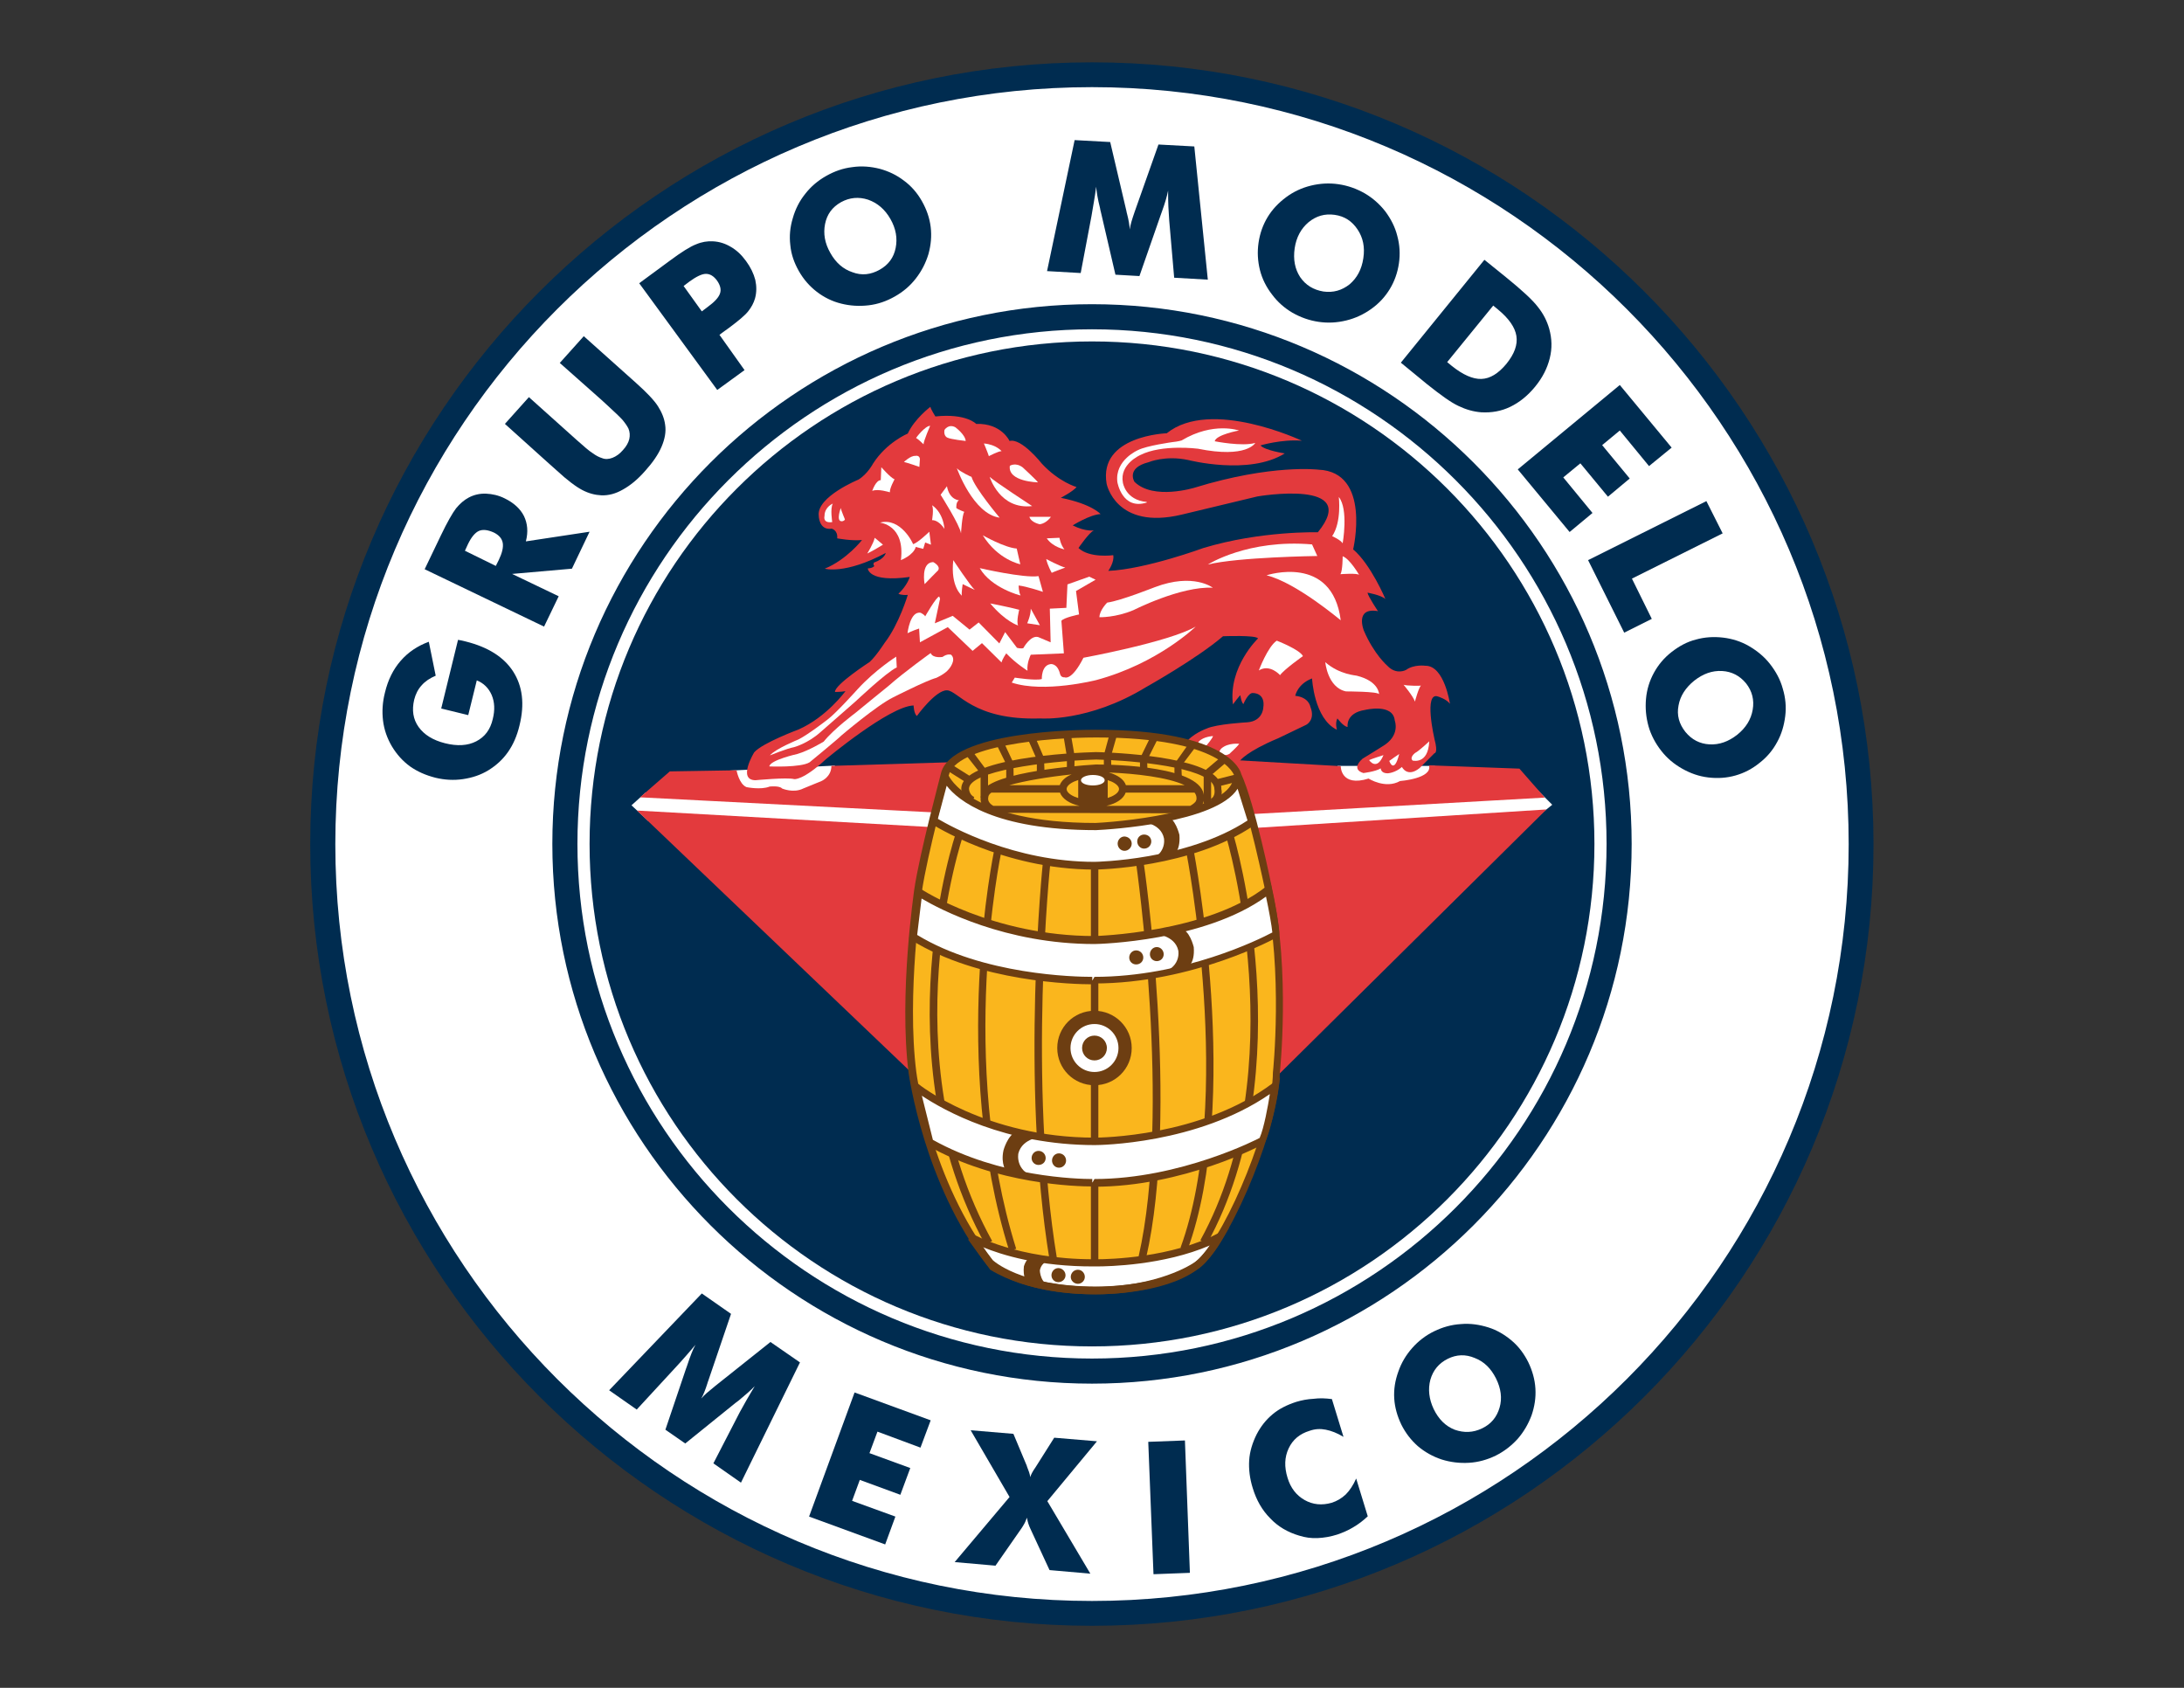 <?xml version="1.0" encoding="utf-8"?>
<!-- Generator: Adobe Illustrator 26.3.1, SVG Export Plug-In . SVG Version: 6.00 Build 0)  -->
<svg version="1.1" id="Layer_1" xmlns="http://www.w3.org/2000/svg" xmlns:xlink="http://www.w3.org/1999/xlink" x="0px" y="0px"
	 viewBox="0 0 792 612" style="enable-background:new 0 0 792 612;" xml:space="preserve">
<rect x="0" y="0" width="792" height="612" fill="#333333" stroke="none"/>
<style type="text/css">
	.Arched_x0020_Green{fill:url(#SVGID_1_);stroke:#FFFFFF;stroke-width:0.25;stroke-miterlimit:1;}
	.st0{fill:#FFFFFF;}
	.st1{fill:#002C50;}
	.st2{fill:#E33A3D;}
	.st3{fill:#FAB61D;}
	.st4{fill:#6D3E12;}
</style>
<linearGradient id="SVGID_1_" gradientUnits="userSpaceOnUse" x1="0" y1="612" x2="0.707" y2="611.293">
	<stop  offset="0" style="stop-color:#1DA238"/>
	<stop  offset="0.983" style="stop-color:#24391D"/>
</linearGradient>
<g>
	<g>
		<g>
			<path class="st0" d="M677.5,306c0,155.4-126,281.4-281.5,281.4c-155.4,0-281.4-126-281.4-281.4S240.6,24.6,396,24.6
				C551.4,24.6,677.5,150.6,677.5,306"/>
		</g>
		<g>
			<path class="st1" d="M578.2,306c0,100.6-81.6,182.2-182.2,182.2c-100.6,0-182.2-81.6-182.2-182.2c0-100.6,81.6-182.2,182.2-182.2
				C496.6,123.8,578.2,205.4,578.2,306"/>
		</g>
		<g>
			<path class="st1" d="M396,589.5c-156.3,0-283.5-127.2-283.5-283.4c0-156.3,127.2-283.5,283.5-283.5
				c156.3,0,283.4,127.2,283.4,283.5C679.5,462.3,552.3,589.5,396,589.5L396,589.5z M396,31.6c-151.3,0-274.4,123.1-274.4,274.5
				c0,151.3,123.1,274.4,274.4,274.4c151.3,0,274.4-123.1,274.4-274.4C670.4,154.7,547.3,31.6,396,31.6L396,31.6z M396,501.7
				c-107.9,0-195.7-87.8-195.7-195.7c0-107.9,87.8-195.7,195.7-195.7c107.9,0,195.7,87.8,195.7,195.7
				C591.7,413.9,503.9,501.7,396,501.7L396,501.7z M396,119.4c-102.9,0-186.6,83.7-186.6,186.6c0,102.9,83.7,186.6,186.6,186.6
				c102.9,0,186.6-83.7,186.6-186.6C582.6,203.1,498.9,119.4,396,119.4L396,119.4z"/>
		</g>
	</g>
	<g>
		<polygon class="st0" points="264.8,279.4 302.8,277.6 299.8,283.9 294.5,285.9 286.3,287.4 281.4,286.2 277,286.7 271.2,286.6 
			268,284.3 266.3,281.9 		"/>
	</g>
	<g>
		<polygon class="st0" points="339.3,292.8 234.1,287.4 229,292 235.2,297.8 337.1,302.3 		"/>
	</g>
	<g>
		<polygon class="st0" points="453,293.6 456.1,303.2 557.2,296.4 562.9,291.8 555.4,284.3 452.2,291.9 		"/>
	</g>
	<g>
		<polygon class="st0" points="485,277.7 520.4,277.7 518.9,282 511.2,284.2 500.6,285.6 494.9,284.2 486.8,283.8 		"/>
	</g>
	<g>
		<g>
			<path class="st2" d="M447.7,277.6c0.5,0.5,1.5-1.1,2-1.8c0,0,2.3-3.3,13.8-8.1l10.2-4.9c0,0,3.4-1.7,1.5-6.5c0,0-0.5-3.5-5.5-4
				c0,0,0.8-4.3,6.1-6.3c0,0,0.7,14.6,9,18.6c0,0-0.7-2.5,0.2-4.1c0,0,2.1,2.9,3.7,3.1c0,0-0.9-5.1,6.4-6.2c0,0,10.1-2.5,10.7,3.9
				c0,0,2.2,5.5-4.6,9.4c0,0-5.7,3.6-7.1,4.4c0,0-4.5,3.7,0.3,5.2c0,0,4.4-0.5,6.3-1.7c0,0,0,1.8,2.5,1.8c0,0,2.7-0.1,5.2-2.3
				c0,0,1.9,4,6.4,0.4l5.4-5.4c0,0,1.4,0.1,0-5.1c0,0-4.1-17.6,1.4-15.4c0,0,3,0.9,4.2,2.6c0,0-2-13.9-8.9-13.8c0,0-4.1-0.6-7,1.5
				c0,0-3.5,2-6.8-1.5c0,0-4.8-4.1-8.5-12.7c0,0-3.5-8.6,5.1-7.1c0,0-3.5-5.2-3.8-6.7c0,0,4.8,0.8,6.5,2.3c0,0-5.3-12.6-11.7-18
				c0,0,6.7-28.1-12.6-28.9c0,0-16.8-2.1-44.8,6.5c0,0-15,4.7-21.9-2.1c0,0-3.2-5,5.1-7.1c0,0,6.1-2.6,14.4-0.8c0,0,22.1,5.7,35-2.4
				c0,0-7.3-1.1-8.8-2.9c0,0,7.7-2.3,15-1.7c0,0-33-15.6-49-2.7c0,0-24.8,0.8-21.8,18.3c0,0,3.3,16.9,27.2,11.2
				c0,0,24.7-5.9,27.5-6.6c0,0,37.8-6.5,21.9,13c0,0-20.6-0.6-41.5,5.7c0,0-20.9,7.7-34.5,8.3c0,0,2.3-3.2,1.8-5.7
				c0,0-8.6,1.2-12.6-2.6c0,0,3.9-5.7,5.6-6.4c0,0-2.9,0.6-7.7-1.8c0,0,6.2-3.9,10.1-4.1c0,0-3-3.6-14.4-5.9c0,0,4.4-2.3,5.7-3.9
				c0,0-6.4-1.8-12.6-8.5c0,0-7.4-9.4-11.7-8.2c0,0-2.9-6.5-12.1-6.2c0,0-3.6-3.9-14.8-2.7c0,0-1.7-2.7-1.8-3.5c0,0-5.8,4.4-8.2,9.7
				c0,0-7.7,3.2-12.6,10.9c0,0-2,3.8-5.3,5.8c0,0-15.1,6.2-14.4,13c0,0,0,5.5,4.7,4.8c0,0,2.3,0.5,2,3.5c0,0,5.3,1,9,0.6
				c0,0-5.5,7.1-13.5,10.4c0,0,7.3,2.2,22.1-5.7c0,0-0.3,2.1-4.3,3.5c0,0-0.4,0.9,0.2,1.2c0,0-0.5,0.8-2.4,0.9c0,0,0.1,5.2,15.2,3.1
				c0,0-0.8,3-4.1,6.1c0,0,1.1,0.6,3.4,0.4c0,0-3.2,10.7-8.4,17.4c0,0-3.1,4.8-5.4,6.9c0,0-12.8,8.3-12.6,10.9c0,0,2.4,0,3.8-0.3
				c0,0-6.8,9.4-17,13.9c0,0-13.2,4.9-16.1,8.3c0,0-6.2,10.1,0.5,10.1c0,0,11.5-1.1,14-0.4c0,0,3.1,0.6,11.5-7.2
				c0,0,23.1-19.3,31.8-19.5c0,0,0.1,3,1.2,3.8c0,0,6.8-9.4,10.9-9.3c4.1,0.1,9.4,11,33.9,10.2c0,0,17.4,1.4,38.2-11.3
				c0,0,18.6-10.4,28-18.5c0,0,12-0.5,12.7,0.8c0,0-10.8,10.3-9.1,23.9c0,0,2.4-3.2,2.7-3.3c0,0,0.3,2.5,1.1,3.2c0,0,1.8-4.4,3.6-4
				c0,0,4.5-0.1,3.6,5.4c0,0-0.2,4.8-5.8,5.2c0,0-11.2,0.6-14.8,2.3c0,0-5.3,1.9-7.6,5.3C430.5,269.5,442.1,272.4,447.7,277.6"/>
		</g>
		<g>
			<path class="st2" d="M445.9,275.5l40.3,2.3c0,0-0.1,7.7,10.1,4.5c0,0,6.1,3.9,11.4,0.9c0,0,11.9-0.9,10.5-5.7l32.8,1.2l9.2,10.5
				l-106.5,6C453.7,295.1,449.4,280.9,445.9,275.5"/>
		</g>
		<g>
			<path class="st2" d="M463.4,389.9l97.4-96.4l-105.7,6.7c0,0,8.7,29.5,9,46C464.1,346.3,464.8,381.3,463.4,389.9"/>
		</g>
		<g>
			<path class="st2" d="M330.6,389l-99.6-95.1l106.8,6c0,0-7.2,33.5-7.7,39.6C330.2,339.5,328.4,364,330.6,389"/>
		</g>
		<g>
			<path class="st2" d="M339.2,294.6l-107.1-5.5l10.8-9.4l24.2-0.4c0,0,0.9,5,3.6,6.1c0,0,5.2,1.1,8.4-0.2c0,0,3.6-0.4,4.5,0.7
				c0,0,4.1,1.8,7.7,0l6.6-2.7c0,0,3.6-1.5,3.6-5.5l42.7-1.3C344.3,276.4,340.8,291.2,339.2,294.6"/>
		</g>
		<g>
			<path class="st3" d="M397.5,265.7c0,0-51.6-0.2-55,15c0,0-7.7,28.4-9.8,42.2c0,0-5.7,37.2-2,66c0,0,5.2,39.7,28.1,69
				c0,0,9.9,10.2,38.7,10.2c0,0,26.5,0.5,38-10.2c11.6-10.7,27.7-52,27.7-69c0,0,3.9-36.5-2.7-66c0,0-6.4-31.3-11.4-42.2
				C449.1,280.7,445.9,265.7,397.5,265.7"/>
		</g>
		<g>
			<path class="st4" d="M429,295.9l-0.2-1l-69.6-0.2c-3.8-1.9-3.9-4.9-3.4-6.3c-0.1-7.8,31.8-10.6,41.6-11.2c0,0,0,0,0,0
				c6.7,0,39.1,0.6,39.2,11.7c0,0,0,0,0,0c0,0,0.3,1.3-0.6,2.9C434.9,293.7,432.6,295.1,429,295.9L429,295.9z M401.2,292.2h30.4
				c1.1-0.6,1.7-1.2,2-1.6c0.4-0.7,0.3-1.2,0.3-1.2c0-0.7-0.2-1.3-0.7-2h-25C407.5,289.6,404.8,291.4,401.2,292.2L401.2,292.2z
				 M360.2,292.2h31.3c-3.7-0.8-6.3-2.6-7.1-4.8h-24.9c-0.7,0.5-1.1,1.1-1.1,1.6C358.3,289.5,358,290.9,360.2,292.2L360.2,292.2z
				 M396.3,282.1c-5.4,0-9.5,2.1-9.5,4c0,1.9,4.1,4,9.5,4c5.4,0,9.5-2.1,9.5-4C405.8,284.2,401.7,282.1,396.3,282.1L396.3,282.1z
				 M408.3,284.7h21.3c-6.2-2.9-17.8-4.2-27.5-4.6C405.3,281,407.6,282.6,408.3,284.7L408.3,284.7z M366,284.7h18.3
				c0.6-1.6,2.1-3,4.3-3.9C380,281.7,371.7,283.1,366,284.7L366,284.7z M440.1,292.2l-1.1-2.5c1.9-0.9,1.4-3.4,1.4-3.4
				c0-1.1-0.4-1.9-1.1-2.7c-5.9-6.2-32.1-8-41.8-8.2c-19.1,0.6-46.1,4.3-46.1,10.6c0,0.1,0.1,2.2,1.9,3l-1.1,2.5
				c-3.5-1.5-3.6-5.3-3.6-5.5c0-11.2,40.6-13.1,48.8-13.3c1.5,0,35.8,0.8,43.7,9.1c1.2,1.3,1.9,2.7,1.8,4.3
				C443.3,287.4,443.1,290.8,440.1,292.2L440.1,292.2z"/>
		</g>
		<g>
			<path class="st4" d="M391,281.5v9.2c0,0,2.7,0.8,5.4,0.8c0,0,2.9,0,5.3-0.5v-9.7c0,0-1.9-0.5-5.3-0.5
				C396.5,280.7,393.4,280.6,391,281.5"/>
		</g>
		<g>
			<path class="st0" d="M400.6,282.9c0,1.1-1.9,1.9-4.3,1.9c-2.4,0-4.3-0.8-4.3-1.9c0-1,1.9-1.9,4.3-1.9
				C398.7,281,400.6,281.8,400.6,282.9"/>
		</g>
	</g>
	<g>
		<path class="st4" d="M439.2,291.4h-2.7v-11.6l6.4-5.4l1.7,2.1l-5.4,4.6V291.4L439.2,291.4z M358.3,289.2h-2.7v-8.7l-5.5-7l2.1-1.7
			l6.1,8.2V289.2L358.3,289.2z M441.6,285.2l-0.6-2.6l7.6-1.9l0.6,2.6L441.6,285.2L441.6,285.2z M350.5,283.8l-7.3-4.6l1.4-2.3
			l7.3,4.6L350.5,283.8L350.5,283.8z M367.6,283.1h-2.7v-6l-3.6-7.3l2.5-1.1l3.7,7.9L367.6,283.1L367.6,283.1z M428.6,282.3h-2.7
			V277l5.5-7.8l2.2,1.6l-5.2,6.9L428.6,282.3L428.6,282.3z M378.8,280.6H376v-5.2l-3.3-7.5l2.5-1.1l3.4,8L378.8,280.6L378.8,280.6z
			 M416.1,279.6h-2.7V275l4.1-8.4l2.4,1.2l-3.9,7.8L416.1,279.6L416.1,279.6z M389.6,279.4h-2.7v-5.1l-1.3-7.8l2.7-0.4l1.4,8
			L389.6,279.4L389.6,279.4z M403,278.5h-2.7v-4.7l2.2-8.1l2.6,0.7l-2.2,7.7L403,278.5L403,278.5z"/>
	</g>
	<g>
		<path class="st0" d="M448.8,281.4c0,15.6-51.4,18.3-51.4,18.3c-47.5,0-54.6-18-54.6-18c-0.9,2.7-4.3,15.9-4.3,15.9
			s25.1,16.4,58.4,16.4c0,0,34.5-0.4,57.1-15.8L448.8,281.4z"/>
	</g>
	<g>
		<path class="st4" d="M396.9,315.3c-33.3,0-58.9-16.4-59.1-16.6l-0.8-0.5l0.2-0.9c0,0,3.5-13.2,4.3-16l1.1-3.6l1.4,3.5
			c0.1,0.2,7.6,17.2,53.3,17.2c13.9-0.7,50-5.1,50-16.9l2.7-0.4l5.5,17.6l-0.8,0.6C432.1,314.7,398.4,315.3,396.9,315.3L396.9,315.3
			L396.9,315.3z M340.1,296.9c4.6,2.7,27.6,15.6,56.8,15.6c0.6,0,33.6-0.6,55.5-15l-3.6-11.5c-7.8,12.4-46.5,14.8-51.3,15
			c-37.1,0-50.1-10.8-54.2-16.1C342.3,288.7,340.7,294.6,340.1,296.9L340.1,296.9z"/>
	</g>
	<g>
		<path class="st0" d="M352.2,448.7c0,0,15.7,9.2,44.4,9.2c0,0,26.5,0.7,45.6-9.5c0,0-4.7,8.5-9,10.9c0,0-12.6,8.7-36.1,8.7
			c0,0-21.9,0.6-37.4-8.7L352.2,448.7z"/>
	</g>
	<g>
		<path class="st4" d="M396.3,469.3c-5.3,0-23.5-0.6-37.2-8.9l-8-10.9l1.8-2c0.2,0.1,15.7,9.1,43.8,9.1l1,0c4.4,0,27.2-0.5,44-9.4
			l4.1-2.2l-2.3,4c-0.2,0.4-5,8.8-9.5,11.4c-0.4,0.3-13.1,8.9-36.7,8.9L396.3,469.3L396.3,469.3z M356.4,452.2l4.5,6.3
			c13,7.7,31.8,8.1,35.4,8.1l0.9,0c22.7,0,35.2-8.4,35.4-8.5c2-1.1,4.3-3.9,6.1-6.5c-16.7,7.2-36.8,7.6-40.9,7.6l-1,0
			C376.8,459.3,363.2,455,356.4,452.2L356.4,452.2z"/>
	</g>
	<g>
		<path class="st4" d="M398.3,457.5h-2.7V314.3h2.7V457.5L398.3,457.5z M380.6,456.8c-10.6-64.4-2.5-143.4-2.4-144.2l2.7,0.3
			c-0.1,0.8-8.2,79.4,2.4,143.5L380.6,456.8L380.6,456.8z M415.6,456.2l-2.7-0.6c12-52.6-0.8-141.7-0.9-142.6l2.7-0.4
			C414.9,313.5,427.8,403.1,415.6,456.2L415.6,456.2z M366,453.6c-21.6-68.8-5.6-144.4-5.5-145.2l2.6,0.6
			c-0.2,0.7-15.9,75.7,5.4,143.8L366,453.6L366,453.6z M430.6,453.3l-2.5-0.9c19.5-53.4,2.3-142.5,2.1-143.4l2.7-0.5
			C433,309.3,450.4,399.2,430.6,453.3L430.6,453.3z M357.3,451.3c-37.8-68.6-10.9-148.6-10.6-149.4l2.6,0.9
			c-0.3,0.8-26.8,79.7,10.5,147.2L357.3,451.3L357.3,451.3z M437.7,451l-2.4-1.3c34.3-62.4,9.6-145.7,9.3-146.5l2.6-0.8
			C447.5,303.2,472.6,387.6,437.7,451L437.7,451z"/>
	</g>
	<g>
		<path class="st0" d="M337.3,154.4c0,0-2.3,5.3-2.4,6.7c0,0-1.9-1.9-2.7-2.3C332.2,158.7,335.5,154.4,337.3,154.4"/>
	</g>
	<g>
		<path class="st0" d="M327.8,167.5c0,0,2.4-2.3,4.1-2.2c0,0,1.5-0.4,1.7,1.1l-0.2,2.9C333.3,169.2,328.7,167.7,327.8,167.5"/>
	</g>
	<g>
		<path class="st0" d="M319.6,169.4c0,0,3.3,3.8,4.8,4.4c0,0-1.8,3.2-1.7,4.7c0,0-4.4-1.4-6.4-0.5c0,0,1.3-3.9,3.1-3.9L319.6,169.4z
			"/>
	</g>
	<g>
		<path class="st0" d="M342.5,155.9c0,0,1.4-2.3,3.9-1c0,0,3.6,2.6,3.8,5c0,0-5.4-0.6-6.6-1.2C343.6,158.7,342.1,158.2,342.5,155.9"
			/>
	</g>
	<g>
		<path class="st0" d="M356.8,160.8c0,0,1.4,3.3,1.8,4.6c0,0,3.6-1.9,4.6-1.8C363.3,163.7,361.4,161.2,356.8,160.8"/>
	</g>
	<g>
		<path class="st0" d="M347,169.8c0,0,5.9,16.6,15.5,17.9c0,0-9-10.7-10.2-14.8C352.3,173,348.1,171,347,169.8"/>
	</g>
	<g>
		<path class="st0" d="M358.9,172.9c0,0,3.6,12,15.4,10.6C374.3,183.5,360.5,174.5,358.9,172.9"/>
	</g>
	<g>
		<path class="st0" d="M366.2,168.9c0,0,2.1-1.4,4.7,0.6c0,0,5,4.6,5.5,5.4C376.4,174.9,365.4,174.7,366.2,168.9"/>
	</g>
	<g>
		<path class="st0" d="M373.3,187.4h7.8c0,0-1.5,2.3-4,2.7C377.1,190.1,373.9,189.5,373.3,187.4"/>
	</g>
	<g>
		<path class="st0" d="M379.6,195.2l4.6-0.2c0,0,0.4,2.5,1.8,4.2C386,199.2,381.8,198.4,379.6,195.2"/>
	</g>
	<g>
		<path class="st0" d="M379.4,202.7c0,0,4.9,2.6,6.9,3.1c0,0-3.9,1.4-4.9,1.9C381.4,207.7,379.9,205.1,379.4,202.7"/>
	</g>
	<g>
		<path class="st0" d="M356.4,194.1c0,0,7.9,4.5,12.3,4.8l1.3,5.7C370,204.6,361.9,203,356.4,194.1"/>
	</g>
	<g>
		<path class="st0" d="M355.3,206c0,0,16,3.7,21.3,2.9l1.6,5.7c0,0-5.9-2-8.8-2.3c0,0,0,2.4,0.7,3.6
			C370.1,216,359.4,213.2,355.3,206"/>
	</g>
	<g>
		<path class="st0" d="M373.8,220.7l3.3,6l-4.6-0.7C372.5,226,373.8,223.2,373.8,220.7"/>
	</g>
	<g>
		<path class="st0" d="M359.1,218.8c0,0,6.8,1.3,10.5,2.3c0,0-1.1,4.3-0.4,5.7C369.2,226.8,364.6,225.4,359.1,218.8"/>
	</g>
	<g>
		<path class="st0" d="M345.7,203.1c0,0,6.2,9.4,7.8,10.8c0,0-2.8-1.3-4.4-2.1c0,0-0.5,3.1-0.3,4.2
			C348.8,215.9,344.6,212.8,345.7,203.1"/>
	</g>
	<g>
		<path class="st0" d="M338.4,203.8c0,0,2.8,1.4,1.8,3c0,0-3.8,3.8-4.9,5C335.3,211.8,333.8,204,338.4,203.8"/>
	</g>
	<g>
		<path class="st0" d="M338,183.2c0,0,3.9,2.2,4.5,8.6c0,0-1.9-3.2-4.5-3.2C338,188.6,338.7,184.6,338,183.2"/>
	</g>
	<g>
		<path class="st0" d="M343.4,176.3l-2.3,3.1c0,0,7,11,7.4,14c0,0,0.4-6.9,1.2-7.8c0,0-2.2-0.8-2.9-1.4c0,0-0.2-2.3,1-2.8
			C347.8,181.4,344.3,181.3,343.4,176.3"/>
	</g>
	<g>
		<path class="st0" d="M302,182.6c0,0-3,1.2-3,4.5c0,0-0.8,2.7,2.8,2.2C301.8,189.3,301,184.4,302,182.6"/>
	</g>
	<g>
		<path class="st0" d="M304.9,184.2c0,0-1.8,4.8,0.3,4.8c0,0,0.7,0.1,1.2-0.6C306.5,188.4,305.1,185.4,304.9,184.2"/>
	</g>
	<g>
		<path class="st0" d="M317.2,195c0,0,2.1,1.7,3,2.5c0,0-3.9,2.4-5.7,3.2C314.5,200.7,316.8,197,317.2,195"/>
	</g>
	<g>
		<path class="st0" d="M319.1,189.5c0,0,9.2,0.8,7.6,13.6c0,0,4.6-1.8,5.4-4.8c0,0,1.7,0.5,2.7,0.7l0.7-2.3l2.1,0.8l-0.6-4.7
			c0,0-4.2,4.1-5.9,4.5C331.2,197.2,326.7,187.5,319.1,189.5"/>
	</g>
	<g>
		<path class="st0" d="M329.1,229.6c0,0,0.9-8.2,4.8-7.4c0,0,1.4,0.7,1.6,1.3c0,0,4.1-7.2,5.1-7.2l0.3,0.8L339,226l6.5-2.7l6.1,5
			l3.3-2.6l7.5,7.6l2.1-4.1l4.3,5.7c0,0,1.4,0.4,2.3,0.1c0,0,2.6-4.8,5.4-4l4.5,1.9l-0.3-12.2l6-0.3l0.4-8.5l7.9-2.8l2.3,1.1
			l-7.1,4.1l1.1,8.5c0,0-5.5,1.1-6.4,2.3l0.9,11.8l-12,0.5c0,0-1.5,2.9-1.2,5.8c0,0-4.2-2.6-7.7-6.3c0,0-1.4,2-1.7,3.3l-7.1-7
			l-3.4,2.8l-9-8.6l-10.1,5.5l-0.3-5C333.2,227.9,330.4,228.9,329.1,229.6"/>
	</g>
	<g>
		<path class="st0" d="M325.2,242l-0.2-3.9c0,0-7.5,4.7-14,11.8c0,0-7.8,8.7-10.9,11c0,0-6.8,5.3-10.5,7.2c0,0-8.4,3.4-10.4,5.8
			c0,0,6.1-2.5,8.8-3c0,0,4.9-1.3,9.5-5.4c0,0,10.8-9.5,12.9-11.3C310.3,254.3,321.5,243.7,325.2,242"/>
	</g>
	<g>
		<path class="st0" d="M344.1,242.6c0,0,2.9-3.3,0.8-5.2c0,0-1.3-0.5-3.1,0.8c0,0-3.5,0.6-4.3-1.4c0,0-9.4,6.7-15.4,12
			c0,0-9.5,7.7-11.9,9.7c0,0-7.8,5.8-11.5,10.4c0,0-5.4,3.3-9.6,4.5c0,0-9.9,2.2-10.1,4.5c0,0,11.4,0.5,14.6-1.5
			c0,0,10.7-8.8,11.5-9.7c0,0,12.9-11,18.9-13.9c0,0,12-6.1,15.5-7C339.7,245.7,342.7,244.4,344.1,242.6"/>
	</g>
	<g>
		<path class="st0" d="M368,245.7c0,0,7.7,1.2,9.8,0.5c0,0-0.2-5,3.2-5.4c0,0,2.4-0.4,3.4,3.5c0,0,0.2,1.4,1.7,1.3
			c0,0,2.5,1.4,6.8-7.1c0,0,31-5.7,40.7-11.3c0,0-13.7,13.4-36.1,19.4c0,0-18.9,4.8-30.6,0.9L368,245.7z"/>
	</g>
	<g>
		<path class="st0" d="M401.5,218.5c0,0-2.8,2.8-2.8,5.3c0,0,5.8,0.2,12.4-2.6c0,0,17.1-8.7,28.7-8.1c0,0-7-5.5-21-0.2
			C418.7,212.9,406.6,217.8,401.5,218.5"/>
	</g>
	<g>
		<path class="st0" d="M438,204.7c0,0,14.5-9.3,37.8-7.3l1.9,4.2C477.7,201.6,448.8,202,438,204.7"/>
	</g>
	<g>
		<path class="st0" d="M459.3,208.6c0,0,23.8-7.9,26.9,16.3C486.2,225,470.2,211.3,459.3,208.6"/>
	</g>
	<g>
		<path class="st0" d="M486.9,201.7c0,0,0,5.2-0.8,6.5c0,0,6.3-0.5,6.8,0.3C492.9,208.5,489.5,202.6,486.9,201.7"/>
	</g>
	<g>
		<path class="st0" d="M463,232.3c0,0,8.3,3.2,9.5,5.6c0,0-6.8,4.8-8.3,6.9c0,0-3.7-4.2-7.7-1.7C456.5,243.1,459.7,234.5,463,232.3"
			/>
	</g>
	<g>
		<path class="st0" d="M480.6,240.1c0,0,0.8,9.2,7.5,10.6c0,0,11.5,0,12,1c0,0,0-4.7-8.1-6.7C492,244.9,485.8,244.7,480.6,240.1"/>
	</g>
	<g>
		<path class="st0" d="M439.9,266.9c0,0-3.4,0.1-5.2,2c0,0-0.6,1,0.5,1.5c0,0,0.9,0.6,2.4-0.2C437.6,270.2,439.5,268,439.9,266.9"/>
	</g>
	<g>
		<path class="st0" d="M449.4,269.7c0,0-4-0.5-6.5,1.7c0,0-1.7,1.7,0.2,2.2c0,0,1.4,0.6,2.8-0.3
			C445.9,273.2,448.3,271.2,449.4,269.7"/>
	</g>
	<g>
		<path class="st0" d="M509,248.3c0,0,3.6,4.3,4.1,6.1c0,0,1.4-5.2,2.2-5.8C515.3,248.7,510.1,248.7,509,248.3"/>
	</g>
	<g>
		<path class="st0" d="M518.3,268.8c0,0-3.7,3.5-5.1,4.2c0,0-2.2,1.6-0.9,2.8C512.3,275.7,517.9,277.4,518.3,268.8"/>
	</g>
	<g>
		<path class="st0" d="M507.4,273.4c0,0-3.1,2.1-3.6,2.5C503.8,275.9,505.5,281,507.4,273.4"/>
	</g>
	<g>
		<path class="st0" d="M501.7,273.8c0,0-4.4,1.4-5.2,1.8C496.5,275.6,499.2,279.8,501.7,273.8"/>
	</g>
	<g>
		<path class="st0" d="M483.1,194.4c0,0,3.1,1.4,3.8,2.6c0,0,2.2-12.3-1.4-16.8C485.5,180.2,486.6,189.2,483.1,194.4"/>
	</g>
	<g>
		<path class="st0" d="M415.8,182c-7.7-0.7-8.6-7-8.6-7c-1.3-6.7,6.3-10,6.3-10c7.9-4,20.9-2.3,20.9-2.3c17.8,3.6,20.8-2.1,20.8-2.1
			c-4.7,1.4-14.7-0.6-14.7-0.6c0.5-2.4,8.8-3.9,8.8-3.9s-9.3-3.3-20.8,3.6c0,0-1.2,0.4-3.3,0.6c0,0-9.4,1.3-12.5,2.9
			c0,0-8.5,3.6-7.5,11.6c0,0,1.7,10.3,10.7,7.4"/>
	</g>
	<g>
		<path class="st4" d="M397.9,469.3L397.9,469.3h-0.5c-28.8,0-39.1-10.2-39.5-10.6c-22.9-29.3-28.3-69.2-28.4-69.6
			c-3.6-28.6,2-65.9,2-66.3c2-13.7,9.7-42,9.7-42.3c3.5-15.5,50.6-15.9,56-15.9c48.9,0,52.8,15.4,52.9,16
			c4.9,10.6,11.1,40.8,11.3,42.1c6.5,29.3,2.8,65.9,2.7,66.3c0,17.9-16.5,59-28,69.7C425.4,468.7,402.4,469.3,397.9,469.3
			L397.9,469.3z M360,456.9c0,0,9.9,9.6,37.5,9.6l0.5,0l0,0c2.6,0,26.1-0.3,36.5-9.8c10.9-10.1,27.1-50.6,27.1-67.8
			c0.1-0.5,3.7-36.7-2.7-65.6c-0.1-0.3-6.4-31.2-11.2-41.8c-0.1-0.4-4.1-14.1-50.2-14.1c-17.5,0-51,2.9-53.5,13.9
			c-0.1,0.3-7.7,28.4-9.7,42c-0.1,0.4-5.6,37.3-2,65.5C332.3,389.1,337.7,428.3,360,456.9L360,456.9L360,456.9z"/>
	</g>
	<g>
		<path class="st4" d="M410.4,305.9c0,1.4-1.2,2.6-2.6,2.6c-1.4,0-2.5-1.2-2.5-2.6c0-1.4,1.1-2.6,2.5-2.6
			C409.3,303.4,410.4,304.5,410.4,305.9"/>
	</g>
	<g>
		<path class="st4" d="M417.5,305.1c0,1.4-1.1,2.6-2.6,2.6c-1.4,0-2.5-1.2-2.5-2.6c0-1.4,1.1-2.5,2.5-2.5
			C416.4,302.6,417.5,303.7,417.5,305.1"/>
	</g>
	<g>
		<path class="st4" d="M413.6,297.9c0,0,7.4,0.4,8.5,6.1c0,0,1.3,6.6-7.4,8.4l10.4-2.1c0,0,3.1-1.2,2.6-7.6c0,0-1.6-6.6-4.7-6.4
			L413.6,297.9z"/>
	</g>
	<g>
		<path class="st4" d="M386.4,462.4c0,1.4-1.2,2.5-2.6,2.5c-1.4,0-2.5-1.1-2.5-2.5c0-1.4,1.1-2.6,2.5-2.6
			C385.2,459.8,386.4,461,386.4,462.4"/>
	</g>
	<g>
		<path class="st4" d="M393.4,463c0,1.4-1.2,2.5-2.5,2.5c-1.4,0-2.6-1.1-2.6-2.5c0-1.4,1.1-2.6,2.6-2.6
			C392.3,460.4,393.4,461.6,393.4,463"/>
	</g>
	<g>
		<path class="st4" d="M381.8,456.8c0,0-4,0.1-4.7,3.8c0,0-0.1,5.2,5.1,6.5l-10-2.1c0,0-1.3-2.2-0.9-5.8c0,0,1-3.8,3.4-3.4
			L381.8,456.8z"/>
	</g>
	<g>
		<path class="st0" d="M333.1,323.5c0,0,25.8,17.4,63.8,17.4c0,0,41.2-0.9,63.1-18.2c0,0,2.9,13.8,2.7,16.2c0,0-29.6,16.6-65.8,16.6
			c0,0-39.2,0.8-65.8-15.9L333.1,323.5z"/>
	</g>
	<g>
		<path class="st4" d="M396.1,356.9c-6.7,0-41.2-0.8-65.7-16.1l-0.7-0.5l2.4-19.2l1.8,1.2c0.3,0.2,26,17.1,63,17.1
			c0.4,0,40.9-1.1,62.2-17.9l1.7-1.4l0.4,2.1c0.5,2.3,3,14.1,2.7,16.6l-0.1,0.7l-0.6,0.3c-0.3,0.2-30.3,16.8-66.4,16.8H396.1
			L396.1,356.9z M332.6,339c23.8,14.5,57.1,15.2,63.5,15.2v1.4l0.8-1.4c32.4,0,59.8-13.6,64.5-16.1c-0.2-2.3-1.3-8.4-2.3-13
			c-22.3,16.2-60.5,17.2-62.2,17.2c-32.3,0-56.1-12.6-62.7-16.5L332.6,339L332.6,339z"/>
	</g>
	<g>
		<path class="st4" d="M414.6,347.2c0,1.4-1.1,2.5-2.6,2.5c-1.4,0-2.5-1.1-2.5-2.5c0-1.4,1.1-2.6,2.5-2.6
			C413.5,344.6,414.6,345.8,414.6,347.2"/>
	</g>
	<g>
		<path class="st4" d="M422,346c0,1.4-1.1,2.5-2.5,2.5c-1.4,0-2.5-1.1-2.5-2.5c0-1.4,1.1-2.6,2.5-2.6C420.9,343.4,422,344.6,422,346
			"/>
	</g>
	<g>
		<path class="st4" d="M418.7,338.6c0,0,7.4,0.4,8.6,6.1c0,0,1.3,6.6-7.4,8.4l10.4-2.1c0,0,3.1-1.2,2.6-7.6c0,0-1.6-6.6-4.7-6.4
			L418.7,338.6z"/>
	</g>
	<g>
		<path class="st4" d="M410.4,380c0,7.5-6,13.5-13.5,13.5c-7.5,0-13.5-6-13.5-13.5c0-7.5,6-13.5,13.5-13.5
			C404.3,366.5,410.4,372.5,410.4,380"/>
	</g>
	<g>
		<path class="st0" d="M405.6,380c0,4.8-3.9,8.7-8.7,8.7c-4.8,0-8.7-3.9-8.7-8.7c0-4.8,3.9-8.7,8.7-8.7
			C401.7,371.3,405.6,375.2,405.6,380"/>
	</g>
	<g>
		<path class="st4" d="M401.4,380c0,2.5-2,4.5-4.5,4.5c-2.5,0-4.5-2-4.5-4.5c0-2.5,2-4.5,4.5-4.5C399.4,375.5,401.4,377.5,401.4,380
			"/>
	</g>
	<g>
		<path class="st0" d="M332.1,394c0,0,24.1,19.8,64.9,19.8c0,0,38.6,0.2,65.4-20.1c0,0-2,13.9-5,20.1c0,0-28.4,15-60.5,15
			c0,0-32.6,0.8-59.9-14.7L332.1,394z"/>
	</g>
	<g>
		<path class="st4" d="M396.1,430.2c-5.6,0-34.8-0.7-59.7-14.8l-0.6-0.8l-6-24.2l3.2,2.6c0.2,0.2,24.2,19.5,64,19.5l0,0
			c1.6,0,38.7-0.2,64.6-19.8l2.6-2l-0.5,3.3c-0.1,0.6-2.1,14.2-5.1,20.5c-0.9,0.8-29.7,15.8-61.7,15.8L396.1,430.2L396.1,430.2z
			 M338.3,413.3c24.2,13.5,52.4,14.2,57.8,14.2v1.4l0.8-1.4c31.3,0,59.6-14.7,59.9-14.9c1.6-3.7,3-11.5,3.7-15.9
			c-26.4,18.2-62,18.5-63.5,18.5c-32.6,0-54.9-12.7-62.7-17.9L338.3,413.3L338.3,413.3z"/>
	</g>
	<g>
		<path class="st4" d="M379.2,419.9c0,1.4-1.1,2.5-2.6,2.5c-1.4,0-2.5-1.1-2.5-2.5c0-1.4,1.1-2.6,2.5-2.6
			C378.1,417.3,379.2,418.5,379.2,419.9"/>
	</g>
	<g>
		<path class="st4" d="M386.6,420.8c0,1.4-1.1,2.6-2.6,2.6c-1.4,0-2.5-1.2-2.5-2.6c0-1.4,1.1-2.6,2.5-2.6
			C385.5,418.2,386.6,419.4,386.6,420.8"/>
	</g>
	<g>
		<path class="st4" d="M378,412.2c0,0-7.2,0.3-8.7,6c0,0-1.6,7.4,8.2,9.2l-12.5-2.5c0,0-2.2-2.7-1.1-7.8c0,0,1.4-5.3,4.6-6.8
			L378,412.2z"/>
	</g>
	<g>
		<path class="st1" d="M169.8,259.3l-9.8-2.4l6.1-24.9c0.3,0.1,0.7,0.1,1.1,0.2c0.4,0.1,1,0.2,1.7,0.4c8,2,13.8,5.6,17.2,10.9
			c3.4,5.3,4.2,11.8,2.3,19.5c-0.9,3.8-2.3,7-4.2,9.7c-1.9,2.7-4.2,4.8-7.1,6.6c-2.8,1.7-5.8,2.7-9.2,3.2c-3.3,0.5-6.7,0.3-10-0.5
			c-3.5-0.9-6.5-2.2-9.2-4.1c-2.6-1.9-4.8-4.3-6.6-7.3c-1.7-2.9-2.8-6-3.2-9.3c-0.4-3.3-0.2-6.7,0.7-10.2c1.1-4.6,3-8.4,5.7-11.5
			c2.7-3.1,6.1-5.4,10.2-6.9l2.5,12.3c-2.1,0.9-3.8,2-5.1,3.5c-1.3,1.4-2.2,3.2-2.7,5.2c-0.9,3.8-0.4,7.1,1.6,9.9
			c2,2.8,5.2,4.8,9.6,5.9c4.4,1.1,8.2,0.9,11.3-0.7c3.1-1.6,5.1-4.2,6-8.1c0.8-3.2,0.7-6.1-0.4-8.7c-1.1-2.5-2.9-4.3-5.4-5.3
			L169.8,259.3z"/>
	</g>
	<g>
		<path class="st1" d="M179.8,205.2l1.1-2.2c1.2-2.5,1.7-4.6,1.4-6.2c-0.3-1.6-1.4-2.8-3.2-3.7c-2.2-1-4-1.2-5.4-0.6
			c-1.4,0.6-2.8,2.3-4,4.8l-1.1,2.4L179.8,205.2z M197.3,227.2L154,206.4l5.9-12.3c2.3-4.8,4.2-8.1,5.5-9.8c1.4-1.7,2.9-3,4.6-3.9
			c1.9-1,4-1.5,6.3-1.4c2.2,0.1,4.5,0.6,6.7,1.7c3.3,1.6,5.7,3.8,7,6.4c1.3,2.7,1.6,5.7,0.7,9.2l23.1-3.5l-6.4,13.4l-21.7,1.9
			l16.9,8.1L197.3,227.2z"/>
	</g>
	<g>
		<path class="st1" d="M183.1,153.7l8.7-9.7l17.4,15.6c2.6,2.3,4.4,3.9,5.7,4.7c1.2,0.9,2.4,1.5,3.4,1.8c1.2,0.5,2.5,0.4,3.8-0.1
			c1.3-0.5,2.6-1.4,3.8-2.8c1.2-1.3,2-2.7,2.3-4c0.3-1.3,0.2-2.6-0.3-3.8c-0.5-1-1.2-2-2.2-3.2c-1-1.1-2.8-2.8-5.3-5.1l-2.4-2.2
			L203,131.6l8.7-9.7l18.9,16.9c3.9,3.5,6.6,6.3,8,8.5c1.4,2.2,2.3,4.4,2.6,6.7c0.4,2.5-0.1,5.2-1.3,8c-1.2,2.8-3.2,5.7-5.9,8.7
			c-2.7,3.1-5.4,5.3-8.1,6.8c-2.6,1.5-5.2,2.2-7.8,2.1c-2.3-0.1-4.6-0.7-6.9-1.9c-2.3-1.2-5.4-3.5-9.3-7.1l-3.7-3.3L183.1,153.7z"/>
	</g>
	<g>
		<path class="st1" d="M254.5,112.9l2-1.5c2.6-1.9,4.1-3.5,4.6-5c0.5-1.4,0.1-3-1.1-4.7c-1.2-1.6-2.5-2.4-4-2.4c-1.5,0-3.5,1-6,2.8
			l-2.1,1.6L254.5,112.9z M270,134.2l-9.9,7.2l-28.3-38.7l11-8.1c4.3-3.2,7.5-5.2,9.6-6c2.1-0.9,4.1-1.2,6.1-1.1
			c2.3,0.1,4.5,0.8,6.5,2c2.1,1.2,3.9,2.9,5.5,5.1c1.7,2.3,2.8,4.6,3.4,6.9c0.5,2.3,0.5,4.5-0.1,6.7c-0.5,1.7-1.3,3.2-2.5,4.7
			c-1.2,1.5-3.5,3.4-6.7,5.8l-1.8,1.3l-1.9,1.4L270,134.2z"/>
	</g>
	<g>
		<path class="st1" d="M319,97.8c3.2-1.8,5.1-4.4,5.8-7.9c0.7-3.5,0.1-7-1.9-10.5c-2-3.5-4.7-5.8-8.1-7c-3.4-1.1-6.7-0.8-9.8,0.9
			c-3.2,1.8-5.1,4.4-5.8,7.9c-0.7,3.5-0.1,7,1.9,10.5c2,3.6,4.7,5.9,8,7C312.5,100,315.8,99.6,319,97.8 M334.3,72.9
			c1.7,3,2.8,6.1,3.2,9.4c0.4,3.3,0.1,6.5-0.8,9.8c-1,3.3-2.5,6.2-4.6,8.9c-2.1,2.7-4.6,4.8-7.6,6.5c-3,1.7-6.1,2.8-9.5,3.2
			c-3.4,0.4-6.7,0.2-9.9-0.6c-3.3-0.8-6.3-2.3-8.9-4.3c-2.6-2-4.8-4.5-6.5-7.5c-1.7-3-2.8-6.1-3.1-9.4c-0.4-3.3-0.1-6.5,0.9-9.8
			c0.9-3.2,2.4-6.2,4.5-8.8c2.1-2.7,4.6-4.8,7.6-6.5c3-1.7,6.1-2.8,9.5-3.2c3.4-0.5,6.7-0.2,9.9,0.6c3.3,0.9,6.2,2.3,8.8,4.3
			C330.4,67.4,332.6,69.9,334.3,72.9"/>
	</g>
	<g>
		<path class="st1" d="M438,101.4l-12.2-0.7L424,79.9c-0.1-1.5-0.2-3.1-0.3-4.9c-0.1-1.8-0.1-3.8-0.1-5.9c-0.4,2-1.1,4.5-2.2,7.5
			c-0.2,0.6-0.4,1.1-0.5,1.4l-7.7,22.1l-8.7-0.5l-5.3-22.8c-0.1-0.3-0.2-0.8-0.3-1.4c-0.8-3.1-1.2-5.6-1.4-7.7
			c-0.2,1.8-0.5,3.6-0.8,5.4c-0.3,1.8-0.6,3.5-0.9,5.3l-3.9,20.6l-12.2-0.7l10-47.5l12.9,0.7l5.9,25.1c0,0.2,0.1,0.5,0.2,0.9
			c0.6,2.3,0.9,4.2,1,5.7c0.1-0.8,0.3-1.8,0.6-2.8c0.3-1,0.7-2.3,1.2-3.7l8.6-24.3l13,0.7L438,101.4z"/>
	</g>
	<g>
		<path class="st1" d="M479.9,105.7c3.6,0.5,6.7-0.4,9.5-2.6c2.7-2.3,4.4-5.4,5-9.5c0.6-4-0.1-7.4-2.1-10.4c-2-3-4.7-4.8-8.3-5.3
			c-3.6-0.5-6.7,0.4-9.5,2.7c-2.7,2.3-4.4,5.4-5,9.4c-0.6,4.1,0.1,7.6,2,10.5C473.5,103.4,476.3,105.1,479.9,105.7 M507.3,95.5
			c-0.5,3.4-1.6,6.5-3.3,9.3c-1.7,2.8-3.9,5.2-6.7,7.2c-2.8,2-5.8,3.4-9.1,4.2c-3.3,0.8-6.6,1-10,0.5c-3.4-0.5-6.5-1.6-9.5-3.3
			c-2.9-1.7-5.4-3.9-7.4-6.6c-2.1-2.7-3.6-5.7-4.4-8.9c-0.8-3.2-1-6.5-0.5-9.9c0.5-3.4,1.6-6.5,3.3-9.3c1.7-2.8,4-5.2,6.7-7.2
			c2.7-2,5.7-3.4,9-4.2c3.3-0.8,6.6-1,10-0.5c3.4,0.5,6.5,1.6,9.5,3.3c2.9,1.7,5.4,3.9,7.5,6.6c2,2.7,3.5,5.6,4.3,8.8
			C507.6,88.8,507.8,92.1,507.3,95.5"/>
	</g>
	<g>
		<path class="st1" d="M524.8,131.3l1.7,1.4c4,3.2,7.6,4.8,10.7,4.7c3.2-0.1,6.2-2,9.1-5.5c2.9-3.6,4.1-6.9,3.6-10.1
			c-0.5-3.1-2.7-6.3-6.7-9.6l-1.7-1.4L524.8,131.3z M508,131.5l30.3-37.3l7.8,6.3c5.8,4.7,9.7,8.3,11.6,10.8c2,2.5,3.3,5.1,4.1,7.9
			c1,3.6,1.1,7.1,0.2,10.7c-0.9,3.6-2.6,7-5.3,10.3c-2.7,3.3-5.7,5.7-9,7.3c-3.3,1.6-6.8,2.2-10.5,2c-2.8-0.2-5.6-1-8.3-2.3
			c-2.8-1.3-6.5-4-11.4-7.9l-1.7-1.4L508,131.5z"/>
	</g>
	<g>
		<polygon class="st1" points="550.4,170.2 587.4,139.6 606.2,162.3 598,169 587.4,156.1 581,161.4 591,173.5 583.1,180.1 
			573.1,168 566.9,173.1 577.5,186 569.2,192.9 		"/>
	</g>
	<g>
		<polygon class="st1" points="575.9,203.1 618.8,181.7 624.7,193.4 591.8,209.8 599,224.4 589,229.4 		"/>
	</g>
	<g>
		<g>
			<path class="st1" d="M611.2,265.4c2.3,2.8,5.2,4.3,8.7,4.5c3.6,0.2,6.9-1,10.1-3.5c3.1-2.5,5-5.5,5.6-9.1
				c0.6-3.5-0.2-6.7-2.4-9.5c-2.3-2.8-5.2-4.3-8.7-4.5c-3.6-0.2-6.9,1-10.1,3.5c-3.2,2.6-5.1,5.6-5.7,9
				C608,259.3,608.9,262.5,611.2,265.4 M638.1,276.6c-2.7,2.2-5.6,3.7-8.8,4.6c-3.2,0.9-6.4,1.1-9.8,0.7c-3.4-0.4-6.5-1.5-9.5-3.2
				c-3-1.7-5.5-3.8-7.6-6.5c-2.1-2.7-3.7-5.7-4.6-8.9c-0.9-3.3-1.2-6.5-0.9-9.9c0.3-3.4,1.3-6.6,2.9-9.5c1.6-2.9,3.7-5.4,6.4-7.5
				c2.7-2.1,5.6-3.7,8.8-4.5c3.2-0.9,6.5-1.1,9.9-0.7c3.3,0.4,6.5,1.4,9.4,3.1c2.9,1.7,5.5,3.8,7.6,6.5c2.1,2.7,3.7,5.6,4.6,8.9
				c1,3.3,1.3,6.6,0.9,9.9c-0.4,3.3-1.3,6.5-2.9,9.4C642.9,272,640.8,274.5,638.1,276.6"/>
		</g>
	</g>
	<g>
		<g>
			<path class="st1" d="M268.7,537.6l-10-7l9.6-18.6c0.7-1.3,1.5-2.7,2.4-4.3c0.9-1.6,1.9-3.2,3-5.1c-1.4,1.5-3.4,3.2-5.8,5.2
				c-0.5,0.4-0.9,0.7-1.2,0.9l-18.2,14.7l-7.2-5l7.5-22.2c0.1-0.3,0.3-0.7,0.5-1.4c1-3,1.9-5.4,2.9-7.2c-1.2,1.4-2.3,2.8-3.5,4.1
				c-1.2,1.4-2.4,2.7-3.6,4l-14.2,15.4l-10-7l33.6-35.1l10.6,7.4l-8.3,24.4c-0.1,0.2-0.2,0.5-0.3,0.9c-0.7,2.2-1.4,4-2.2,5.4
				c0.6-0.7,1.2-1.3,2-2c0.8-0.7,1.8-1.5,3-2.5l20.1-16l10.7,7.4L268.7,537.6z"/>
		</g>
	</g>
	<g>
		<polygon class="st1" points="293.4,549.9 309.9,504.9 337.5,515 333.8,524.9 318.2,519.1 315.3,526.9 330.1,532.3 326.5,542 
			311.8,536.6 309,544.2 324.7,549.9 321,560 		"/>
	</g>
	<g>
		<g>
			<path class="st1" d="M372.4,531.6l0,0.1c0.6,1.5,1.1,2.8,1.2,3.9c0.3-1,0.9-2.1,1.8-3.4c0.1-0.2,0.2-0.2,0.2-0.3l6.7-10.6
				l15.5,1.3l-18,21.7l15.6,26.3l-14.8-1.3l-6.9-14.9c-0.3-0.7-0.6-1.3-0.8-2c-0.2-0.7-0.4-1.4-0.5-2.1c-0.3,0.7-0.5,1.4-0.9,2.1
				c-0.3,0.6-0.7,1.2-1.1,1.8l-9.4,13.5l-14.8-1.3l19.9-23.6L352,518.6l15.5,1.3L372.4,531.6z"/>
		</g>
	</g>
	<g>
		<polygon class="st1" points="418.3,570.8 416.4,522.8 429.7,522.3 431.5,570.3 		"/>
	</g>
	<g>
		<path class="st1" d="M483,507.3l4.2,13.7c-2.3-1.4-4.4-2.2-6.4-2.6c-2-0.4-3.9-0.3-5.9,0.4c-3.6,1.1-6.1,3.2-7.6,6.4
			c-1.5,3.2-1.6,6.7-0.4,10.6c1.1,3.7,3.2,6.4,6.2,8.1c3,1.7,6.3,2,9.8,1c1.9-0.6,3.6-1.6,5.1-3c1.4-1.4,2.7-3.3,3.8-5.8l4.2,13.7
			c-1.7,1.6-3.4,2.9-5.3,4c-1.8,1.1-3.7,1.9-5.7,2.6c-2.5,0.8-4.9,1.2-7.2,1.3c-2.3,0.1-4.5-0.2-6.7-0.9c-4.1-1.2-7.7-3.3-10.5-6.3
			c-2.9-2.9-5-6.6-6.3-10.9c-1.1-3.5-1.5-6.9-1.3-10.1c0.2-3.2,1.2-6.4,2.7-9.4c1.5-2.9,3.4-5.3,5.8-7.3c2.4-2,5.2-3.4,8.6-4.5
			c2-0.6,4.1-1,6.2-1.1C478.5,506.9,480.7,507,483,507.3"/>
	</g>
	<g>
		<path class="st1" d="M537.5,517.9c3.3-1.6,5.3-4.1,6.3-7.5c1-3.4,0.5-7-1.3-10.6c-1.8-3.6-4.3-6.1-7.7-7.4
			c-3.3-1.4-6.6-1.3-9.8,0.3c-3.2,1.6-5.3,4.1-6.3,7.6c-0.9,3.4-0.5,7,1.2,10.6c1.8,3.7,4.3,6.2,7.6,7.5
			C530.9,519.6,534.2,519.5,537.5,517.9 M554.2,493.9c1.5,3.1,2.4,6.3,2.6,9.6c0.2,3.3-0.3,6.5-1.4,9.7c-1.2,3.2-2.9,6.1-5.1,8.6
			c-2.3,2.5-4.9,4.5-7.9,6c-3.1,1.5-6.3,2.4-9.7,2.6c-3.4,0.2-6.7-0.2-9.9-1.2c-3.3-1.1-6.1-2.7-8.6-4.8c-2.5-2.2-4.5-4.8-6-7.8
			c-1.5-3.1-2.4-6.3-2.6-9.5c-0.2-3.3,0.3-6.5,1.5-9.8c1.1-3.2,2.8-6,5-8.5c2.2-2.5,4.9-4.6,8-6.1c3.1-1.5,6.3-2.4,9.7-2.6
			c3.4-0.3,6.7,0.2,9.9,1.2c3.2,1,6,2.7,8.5,4.8C550.7,488.2,552.7,490.9,554.2,493.9"/>
	</g>
</g>
</svg>
